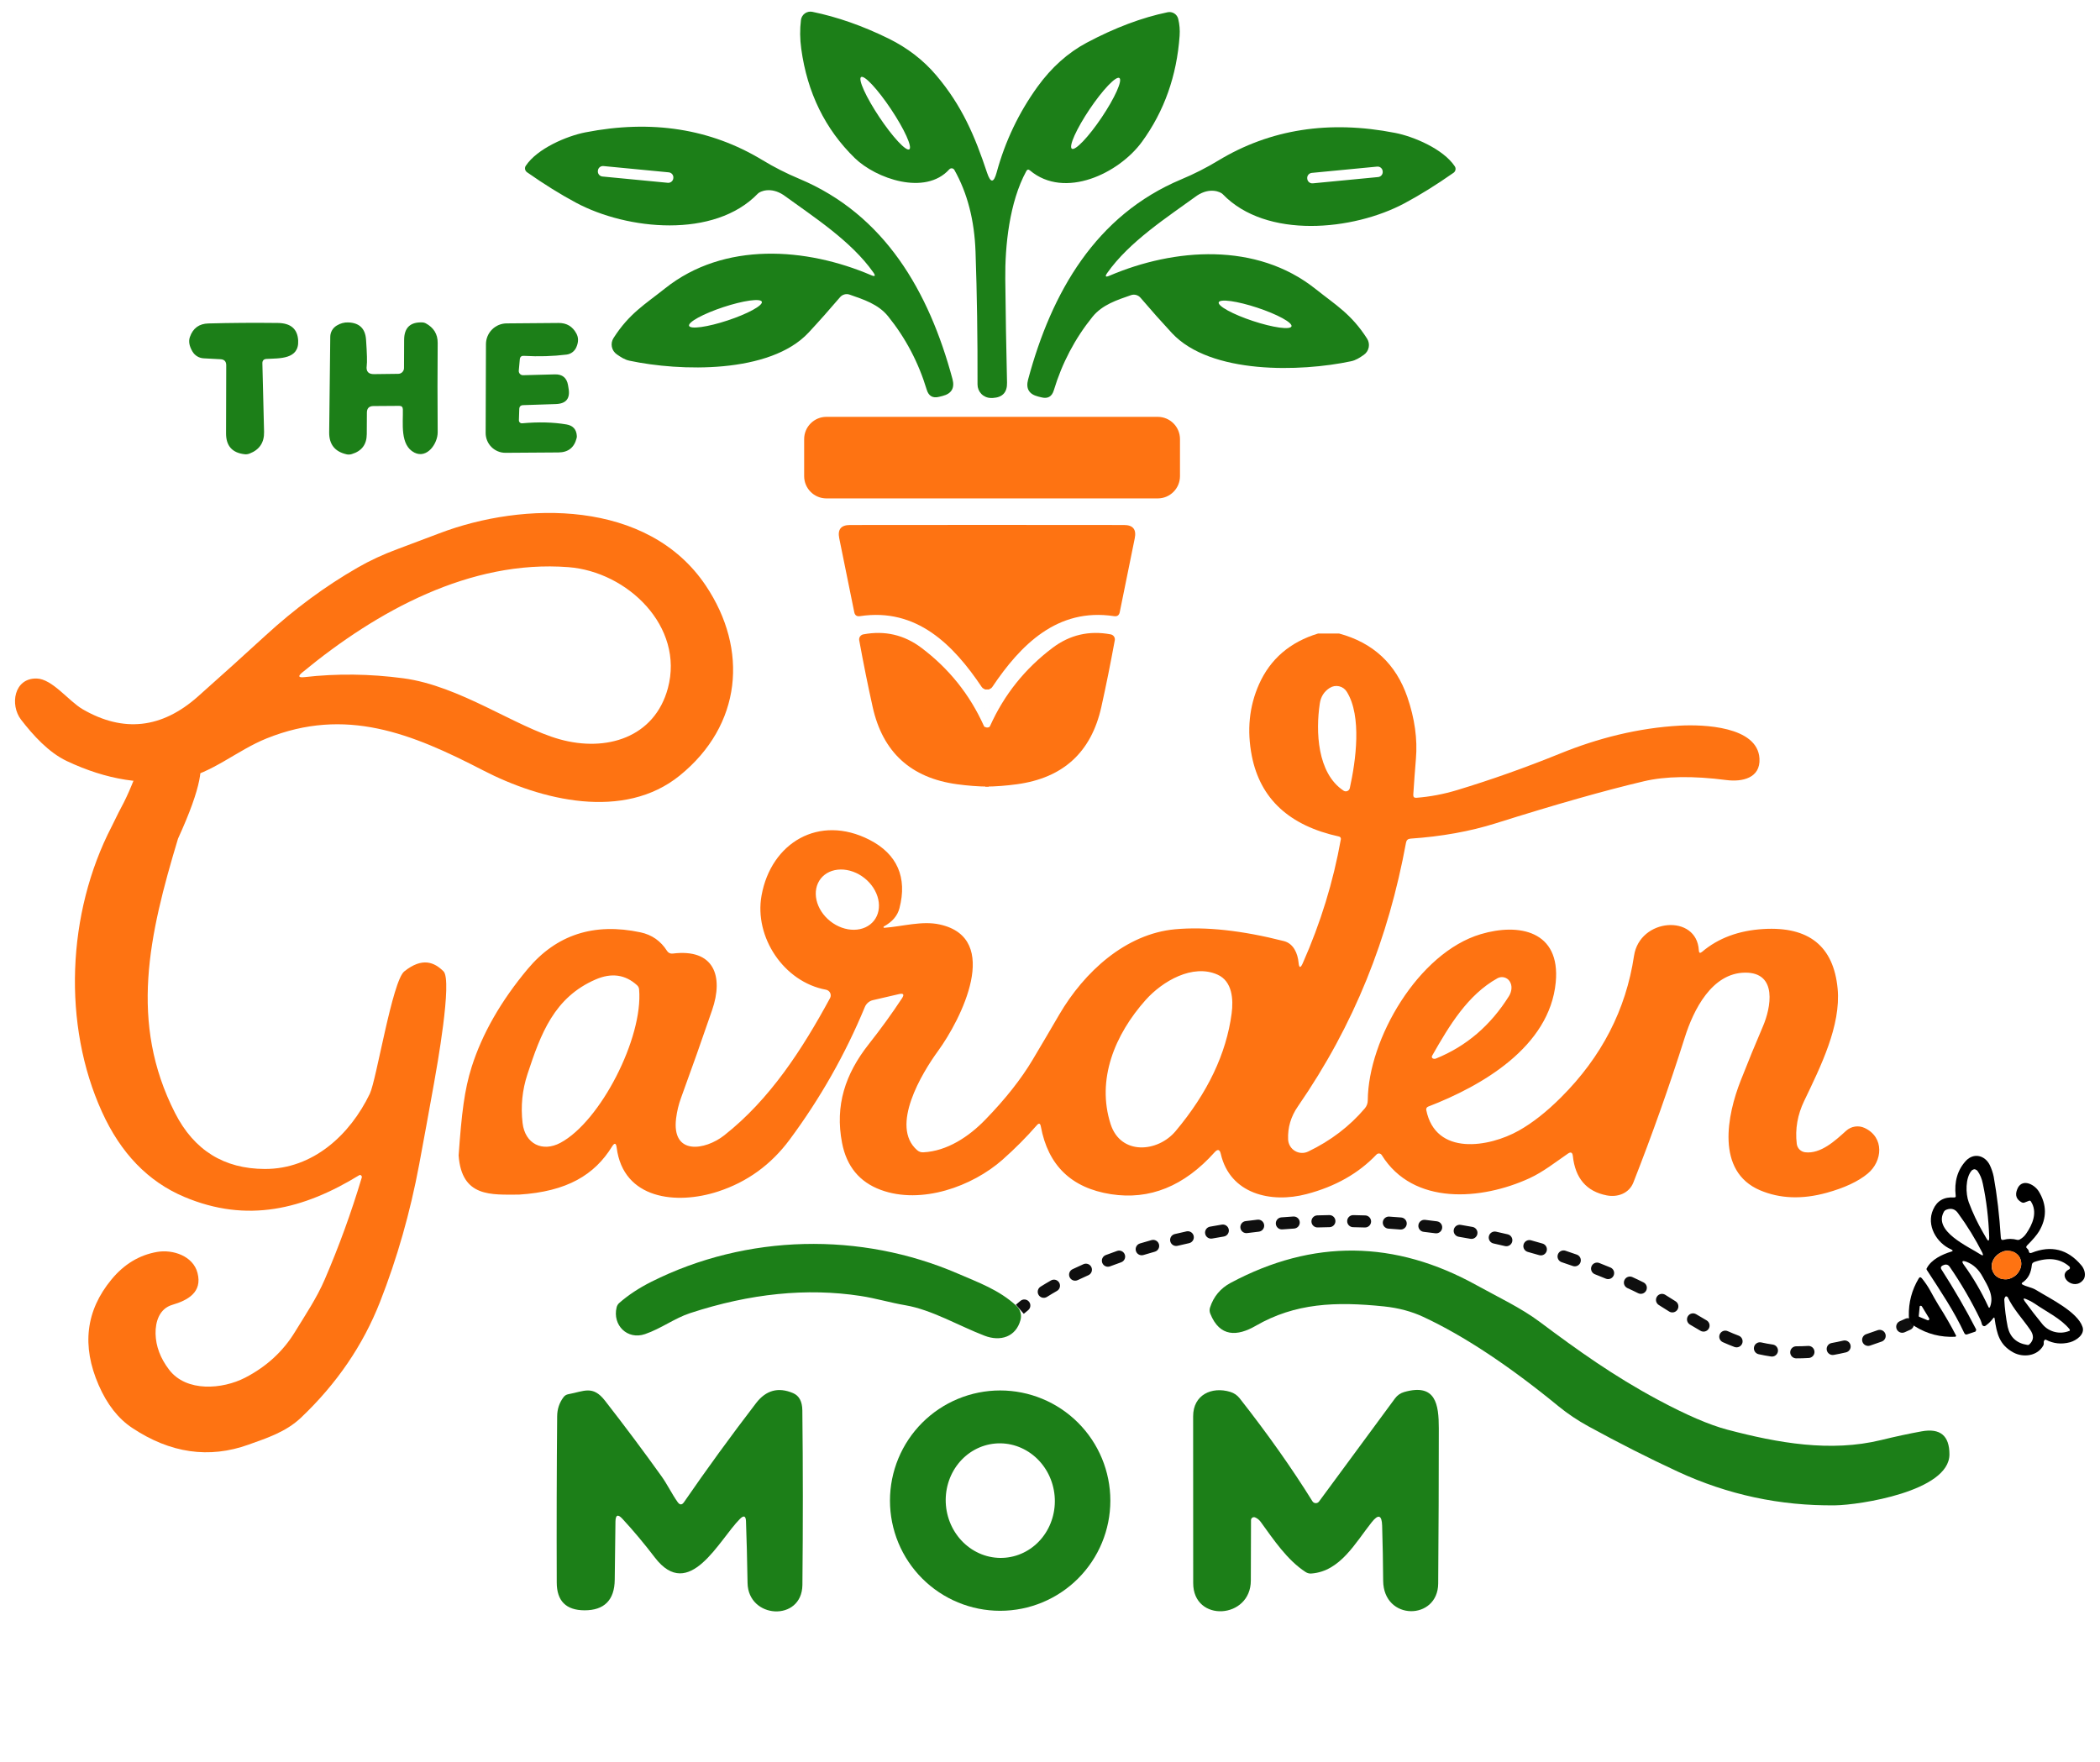 <svg width="348" height="292" viewBox="0 0 348 292" fill="none" xmlns="http://www.w3.org/2000/svg">
<path d="M170.07 28.37C167.27 33.5 166.53 40.74 166.59 46.25C166.65 52.137 166.747 57.86 166.88 63.42C166.92 65.02 166.14 65.867 164.54 65.96C164.413 65.967 164.29 65.967 164.17 65.96C163.587 65.947 163.033 65.706 162.625 65.289C162.218 64.873 161.99 64.313 161.99 63.73C162.01 55.99 161.9 48.66 161.66 41.74C161.48 36.513 160.31 31.987 158.15 28.16C158.109 28.088 158.052 28.027 157.983 27.982C157.914 27.936 157.835 27.908 157.753 27.899C157.671 27.891 157.588 27.902 157.511 27.931C157.434 27.961 157.365 28.009 157.31 28.07C153.31 32.5 145.13 29.59 141.65 26.2C136.737 21.407 133.78 15.373 132.78 8.1C132.553 6.46 132.537 4.863 132.73 3.31C132.757 3.094 132.829 2.885 132.941 2.698C133.052 2.51 133.202 2.348 133.379 2.221C133.557 2.094 133.759 2.006 133.972 1.961C134.186 1.916 134.406 1.915 134.62 1.96C138.753 2.807 142.963 4.283 147.25 6.39C150.383 7.937 153.01 9.96 155.13 12.46C159.43 17.53 161.56 22.58 163.57 28.63C164.15 30.37 164.68 30.353 165.16 28.58C166.567 23.42 168.82 18.69 171.92 14.39C174.24 11.183 176.96 8.747 180.08 7.08C184.76 4.593 189.23 2.91 193.49 2.03C193.87 1.949 194.267 2.02 194.596 2.227C194.925 2.434 195.159 2.762 195.25 3.14C195.47 4.047 195.547 4.977 195.48 5.93C195.007 12.577 192.93 18.43 189.25 23.49C185.44 28.73 176.44 33.09 170.68 28.25C170.427 28.037 170.223 28.077 170.07 28.37ZM150.685 24.75C150.813 24.665 150.836 24.425 150.753 24.046C150.671 23.666 150.484 23.153 150.203 22.537C149.923 21.92 149.554 21.212 149.118 20.453C148.682 19.693 148.188 18.898 147.663 18.111C147.139 17.324 146.594 16.562 146.06 15.868C145.527 15.174 145.015 14.561 144.553 14.065C144.092 13.569 143.691 13.2 143.372 12.977C143.053 12.755 142.823 12.685 142.695 12.77C142.567 12.855 142.544 13.095 142.627 13.474C142.709 13.854 142.896 14.367 143.177 14.983C143.457 15.6 143.826 16.308 144.262 17.067C144.698 17.827 145.192 18.623 145.717 19.409C146.241 20.196 146.786 20.958 147.319 21.652C147.853 22.346 148.365 22.959 148.827 23.455C149.288 23.951 149.689 24.32 150.008 24.543C150.327 24.765 150.557 24.835 150.685 24.75ZM177.622 24.65C177.754 24.738 177.987 24.675 178.306 24.462C178.626 24.25 179.027 23.892 179.486 23.411C179.945 22.929 180.453 22.333 180.981 21.656C181.509 20.979 182.047 20.234 182.564 19.465C183.081 18.695 183.567 17.916 183.995 17.171C184.422 16.426 184.782 15.73 185.055 15.124C185.327 14.517 185.506 14.011 185.582 13.634C185.658 13.258 185.63 13.019 185.498 12.93C185.366 12.841 185.133 12.905 184.814 13.118C184.494 13.331 184.093 13.688 183.634 14.169C183.175 14.651 182.667 15.247 182.139 15.924C181.611 16.601 181.073 17.346 180.556 18.115C180.039 18.885 179.553 19.664 179.125 20.409C178.698 21.154 178.338 21.849 178.065 22.456C177.793 23.063 177.614 23.569 177.538 23.946C177.462 24.322 177.49 24.561 177.622 24.65Z" fill="#1C7F18"/>
<path d="M183.48 45.25C183.073 45.83 183.197 45.98 183.85 45.7C194.61 41.1 208.21 40.09 218 47.89C221.35 50.56 223.93 52.04 226.54 56.12C226.816 56.55 226.915 57.07 226.816 57.572C226.717 58.073 226.428 58.517 226.01 58.81C225.33 59.28 224.7 59.71 223.87 59.88C215.58 61.64 200.62 62.1 194.2 55.2C192.48 53.347 190.747 51.397 189 49.35C188.808 49.127 188.555 48.967 188.273 48.89C187.991 48.813 187.694 48.824 187.42 48.92C185.1 49.73 182.67 50.5 181.05 52.5C178.137 56.107 175.997 60.173 174.63 64.7C174.31 65.74 173.627 66.127 172.58 65.86L172.02 65.72C170.52 65.34 169.97 64.403 170.37 62.91C174.27 48.4 181.6 35.66 195.77 29.72C197.903 28.827 199.937 27.793 201.87 26.62C210.47 21.413 220.25 19.883 231.21 22.03C234.27 22.63 239.18 24.7 241.08 27.57C241.192 27.737 241.233 27.942 241.194 28.142C241.155 28.342 241.039 28.521 240.87 28.64C238.017 30.64 235.31 32.323 232.75 33.69C224.29 38.22 209.84 39.69 202.61 32.17C202.255 31.806 200.5 31 198.36 32.42C193.43 36.01 187.15 40.03 183.48 45.25ZM229.128 28.368C229.107 28.146 228.998 27.942 228.826 27.801C228.654 27.659 228.433 27.591 228.212 27.613L217.382 28.655C217.272 28.666 217.165 28.698 217.068 28.75C216.97 28.802 216.884 28.872 216.814 28.957C216.744 29.042 216.691 29.14 216.659 29.246C216.627 29.351 216.615 29.462 216.626 29.572L216.632 29.632C216.653 29.854 216.762 30.058 216.934 30.199C217.106 30.341 217.327 30.409 217.548 30.387L228.378 29.345C228.488 29.334 228.595 29.302 228.692 29.25C228.79 29.198 228.876 29.128 228.946 29.043C229.016 28.958 229.069 28.86 229.101 28.754C229.133 28.649 229.145 28.538 229.134 28.428L229.128 28.368ZM214.019 54.094C214.067 53.949 213.958 53.755 213.699 53.521C213.441 53.287 213.037 53.019 212.511 52.731C211.985 52.444 211.347 52.143 210.634 51.846C209.92 51.548 209.146 51.261 208.354 50.999C206.755 50.47 205.184 50.079 203.985 49.911C202.786 49.744 202.058 49.814 201.961 50.106C201.913 50.251 202.022 50.446 202.281 50.679C202.539 50.913 202.943 51.181 203.469 51.469C203.995 51.756 204.633 52.057 205.346 52.355C206.06 52.652 206.834 52.94 207.626 53.201C209.225 53.73 210.796 54.121 211.995 54.289C213.194 54.456 213.922 54.386 214.019 54.094Z" fill="#1C7F18"/>
<path d="M144.729 45.16C145.135 45.74 145.012 45.89 144.359 45.61C133.599 41.01 119.999 40 110.209 47.8C106.859 50.47 104.279 51.95 101.669 56.03C101.393 56.46 101.294 56.98 101.393 57.482C101.492 57.983 101.78 58.427 102.199 58.72C102.879 59.19 103.509 59.62 104.339 59.79C112.629 61.55 127.589 62.01 134.009 55.11C135.729 53.257 137.462 51.307 139.209 49.26C139.4 49.037 139.654 48.877 139.936 48.8C140.217 48.723 140.515 48.734 140.789 48.83C143.109 49.64 145.539 50.41 147.159 52.41C150.072 56.017 152.212 60.083 153.579 64.61C153.899 65.65 154.582 66.037 155.629 65.77L156.189 65.63C157.689 65.25 158.239 64.313 157.839 62.82C153.939 48.31 146.609 35.57 132.439 29.63C130.305 28.737 128.272 27.703 126.339 26.53C117.739 21.323 107.959 19.793 96.999 21.94C93.939 22.54 89.029 24.61 87.129 27.48C87.016 27.647 86.975 27.852 87.014 28.052C87.054 28.252 87.17 28.431 87.339 28.55C90.192 30.55 92.899 32.233 95.459 33.6C103.919 38.13 118.369 39.6 125.599 32.08C125.954 31.716 127.709 30.91 129.849 32.33C134.779 35.92 141.059 39.94 144.729 45.16ZM99.081 28.278C99.102 28.056 99.21 27.852 99.382 27.711C99.554 27.569 99.775 27.501 99.997 27.523L110.827 28.565C110.937 28.576 111.043 28.608 111.141 28.66C111.238 28.712 111.324 28.782 111.395 28.867C111.465 28.952 111.518 29.05 111.55 29.156C111.582 29.261 111.593 29.372 111.583 29.482L111.577 29.542C111.556 29.764 111.447 29.968 111.275 30.109C111.103 30.251 110.882 30.319 110.66 30.297L99.83 29.255C99.721 29.244 99.614 29.212 99.516 29.16C99.419 29.108 99.333 29.038 99.263 28.953C99.192 28.868 99.14 28.77 99.108 28.664C99.075 28.559 99.064 28.448 99.075 28.338L99.081 28.278ZM114.19 54.004C114.142 53.859 114.251 53.664 114.509 53.431C114.768 53.197 115.172 52.929 115.698 52.641C116.224 52.354 116.862 52.053 117.575 51.756C118.288 51.458 119.063 51.171 119.854 50.909C121.453 50.38 123.025 49.989 124.224 49.821C125.423 49.654 126.151 49.724 126.248 50.016C126.295 50.161 126.187 50.355 125.928 50.589C125.669 50.823 125.265 51.092 124.739 51.379C124.213 51.666 123.575 51.967 122.862 52.264C122.149 52.562 121.375 52.849 120.583 53.111C118.984 53.64 117.412 54.031 116.213 54.199C115.014 54.366 114.286 54.296 114.19 54.004Z" fill="#1C7F18"/>
<path d="M36.54 59.54L33.75 59.39C33.377 59.371 33.015 59.261 32.694 59.07C32.373 58.878 32.104 58.61 31.91 58.29C31.363 57.383 31.217 56.57 31.47 55.85C31.977 54.397 32.997 53.65 34.53 53.61C38.283 53.51 42.123 53.483 46.05 53.53C48.183 53.557 49.303 54.523 49.41 56.43C49.59 59.6 46.3 59.37 44.16 59.49C43.7 59.517 43.473 59.76 43.48 60.22L43.76 71.58C43.8 73.347 42.997 74.547 41.35 75.18C41.083 75.28 40.82 75.317 40.56 75.29C38.487 75.063 37.453 73.907 37.46 71.82L37.49 60.54C37.49 59.907 37.173 59.573 36.54 59.54Z" fill="#1C7F18"/>
<path d="M60.8 68.38L60.78 71.95C60.773 73.663 59.947 74.767 58.3 75.26C58.007 75.353 57.717 75.367 57.43 75.3C55.49 74.86 54.53 73.647 54.55 71.66L54.73 55.82C54.733 55.445 54.833 55.077 55.02 54.751C55.208 54.425 55.476 54.153 55.8 53.96C56.413 53.587 57.047 53.413 57.7 53.44C59.553 53.5 60.54 54.457 60.66 56.31C60.82 58.61 60.857 60.053 60.77 60.64C60.643 61.567 61.05 62.023 61.99 62.01L66 61.96C66.253 61.957 66.495 61.855 66.672 61.675C66.85 61.496 66.95 61.253 66.95 61L66.97 56.34C66.977 54.313 67.993 53.347 70.02 53.44C70.2 53.447 70.373 53.493 70.54 53.58C71.88 54.3 72.543 55.387 72.53 56.84C72.49 61.5 72.49 66.433 72.53 71.64C72.54 73.53 70.77 76.07 68.68 75.02C66.24 73.79 66.82 70.12 66.76 67.84C66.747 67.453 66.547 67.263 66.16 67.27L61.88 67.3C61.167 67.307 60.807 67.667 60.8 68.38Z" fill="#1C7F18"/>
<path d="M86.81 58.98C86.403 58.953 86.18 59.147 86.14 59.56L85.97 61.43C85.962 61.528 85.974 61.626 86.006 61.719C86.038 61.811 86.089 61.896 86.156 61.968C86.223 62.04 86.304 62.096 86.394 62.135C86.485 62.173 86.582 62.192 86.68 62.19L91.95 62.05C93.19 62.017 93.917 62.61 94.13 63.83L94.22 64.38C94.513 66.047 93.813 66.91 92.12 66.97L86.7 67.15C86.28 67.163 86.063 67.38 86.05 67.8L85.99 69.65C85.987 69.719 85.999 69.789 86.025 69.853C86.051 69.918 86.091 69.976 86.142 70.025C86.193 70.073 86.254 70.11 86.321 70.133C86.388 70.157 86.459 70.166 86.53 70.16C89.243 69.913 91.693 69.977 93.88 70.35C94.96 70.537 95.53 71.177 95.59 72.27C95.597 72.39 95.583 72.51 95.55 72.63C95.157 74.19 94.153 74.977 92.54 74.99L83.77 75.05C83.339 75.053 82.912 74.97 82.513 74.806C82.114 74.642 81.751 74.401 81.445 74.096C81.139 73.792 80.896 73.429 80.731 73.03C80.565 72.631 80.48 72.202 80.48 71.77L80.53 57.04C80.533 56.13 80.894 55.258 81.537 54.614C82.179 53.97 83.05 53.605 83.96 53.6L92.58 53.53C93.9 53.523 94.877 54.103 95.51 55.27C95.883 55.95 95.88 56.717 95.5 57.57C95.356 57.894 95.132 58.174 94.85 58.385C94.568 58.595 94.237 58.728 93.89 58.77C91.643 59.05 89.283 59.12 86.81 58.98Z" fill="#1C7F18"/>
<path d="M191.85 69.09H136.95C134.912 69.09 133.26 70.742 133.26 72.78V78.92C133.26 80.958 134.912 82.61 136.95 82.61H191.85C193.888 82.61 195.54 80.958 195.54 78.92V72.78C195.54 70.742 193.888 69.09 191.85 69.09Z" fill="#FE7312"/>
<path d="M80.03 127.67C68.22 121.56 57.28 117.11 44.18 122.39C39.3 124.35 35.13 128.17 30.03 129.13C24.01 130.263 17.69 129.267 11.07 126.14C8.08 124.73 5.49 121.88 3.48 119.27C1.62 116.83 2.31 112.38 6.07 112.46C8.66 112.51 11.39 116.22 13.71 117.56C20.45 121.46 26.81 120.757 32.79 115.45C36.67 112.003 40.39 108.647 43.95 105.38C48.797 100.927 53.9 97.16 59.26 94.08C61.28 92.913 63.5 91.883 65.92 90.99C68.207 90.143 70.49 89.283 72.77 88.41C86.75 83.06 107.37 82.75 116.96 97.06C124.08 107.68 122.91 120.2 112.67 128.52C103.38 136.07 89.65 132.65 80.03 127.67ZM66.83 112.42C76.24 113.68 85.39 120.47 92.74 122.53C100.46 124.69 108.47 122.26 110.68 114.06C113.42 103.85 104 94.75 94.17 94C77.96 92.76 62.52 101.2 50.11 111.44C49.33 112.08 49.443 112.343 50.45 112.23C55.803 111.617 61.263 111.68 66.83 112.42Z" fill="#FE7312"/>
<path d="M59.84 194.82C59.798 194.78 59.743 194.755 59.685 194.75C59.627 194.744 59.569 194.758 59.52 194.79C50.28 200.45 40.95 202.78 30.52 198.37C24.547 195.843 20.003 191.143 16.89 184.27C10.35 169.88 11.058 151.38 18.5 137C18.893 136.24 19.568 134.791 20 134C23 128.5 23.23 124.223 25.78 125C26.561 125.238 27.19 125.147 28.03 125C30.63 124.56 37.5 121.5 29.5 139C24.67 155.02 21.37 169.49 29.01 184.48C32.15 190.64 37.107 193.73 43.88 193.75C51.87 193.78 58.01 188.08 61.28 181.29C62.39 178.99 65 162.6 67 161C70 158.6 72 159.5 73.5 161C75 162.5 72.35 177.13 71.93 179.5C71.083 184.233 70.263 188.723 69.47 192.97C67.977 200.957 65.81 208.567 62.97 215.8C60.15 222.98 55.783 229.373 49.87 234.98C47.37 237.34 44.31 238.32 41.19 239.44C34.65 241.793 28.223 240.87 21.91 236.67C19.59 235.13 17.737 232.763 16.35 229.57C13.51 223.057 14.217 217.223 18.47 212.07C20.557 209.537 23.077 208.013 26.03 207.5C28.66 207.05 32 208.17 32.73 210.98C33.57 214.2 31.1 215.52 28.55 216.27C26.42 216.9 25.74 219.05 25.78 221.06C25.827 223.14 26.577 225.13 28.03 227.03C30.9 230.78 36.88 230.27 40.61 228.35C44.17 226.51 46.937 223.963 48.91 220.71C50.64 217.88 52.49 215.14 53.81 212.07C56.177 206.577 58.223 200.943 59.95 195.17C59.99 195.05 59.953 194.933 59.84 194.82Z" fill="#FE7312"/>
<path d="M107.93 212.45C123.77 204.5 142.65 204.16 158.68 211.07C162.17 212.58 165.56 213.78 168.44 216.44C168.751 216.727 168.979 217.093 169.099 217.5C169.218 217.906 169.226 218.339 169.12 218.75C168.36 221.62 165.75 222.39 163.16 221.39C158.97 219.79 154.41 217.08 150.04 216.34C147.55 215.92 145.16 215.19 142.63 214.8C133.73 213.433 124.31 214.38 114.37 217.64C111.8 218.48 109.57 220.2 106.89 221.12C103.95 222.13 101.47 219.62 102.18 216.7C102.245 216.408 102.403 216.145 102.63 215.95C104.123 214.643 105.89 213.477 107.93 212.45Z" fill="#1C7F18"/>
<path d="M274.72 231.99C279.44 234.523 283.283 236.18 286.25 236.96C294.65 239.18 303.35 240.72 311.73 238.68C314.07 238.107 316.303 237.627 318.43 237.24C321.517 236.673 323.057 237.95 323.05 241.07C323.02 247.19 308.11 249.45 304.12 249.5C294.993 249.607 286.297 247.743 278.03 243.91C273.263 241.703 268.323 239.2 263.21 236.4C261.423 235.42 259.783 234.32 258.29 233.1C250.043 226.34 242.57 221.397 235.87 218.27C233.93 217.363 231.757 216.783 229.35 216.53C221.31 215.7 214.64 215.97 208.1 219.74C205.06 221.5 202.13 221.67 200.56 217.73C200.427 217.397 200.413 217.06 200.52 216.72C201.107 214.893 202.25 213.527 203.95 212.62C217.55 205.353 231.15 205.497 244.75 213.05C248.29 215.01 252.04 216.76 255.18 219.11C261.43 223.79 267.41 228.07 274.72 231.99Z" fill="#1C7F18"/>
<path d="M113.36 248.96C117.073 243.56 121.05 238.093 125.29 232.56C126.937 230.413 128.98 229.86 131.42 230.9C132.427 231.327 132.94 232.277 132.96 233.75C133.067 243.11 133.07 252.757 132.97 262.69C132.9 268.84 123.97 268.35 123.88 262.35C123.813 258.397 123.727 254.99 123.62 252.13C123.587 251.25 123.257 251.12 122.63 251.74C119.17 255.18 114.23 265.61 108.51 258.14C106.77 255.86 104.987 253.73 103.16 251.75C102.4 250.917 102.01 251.063 101.99 252.19C101.937 255.623 101.897 258.837 101.87 261.83C101.84 265.23 100.1 266.91 96.86 266.9C93.8 266.887 92.267 265.35 92.26 262.29C92.227 252.77 92.25 243.59 92.33 234.75C92.337 233.557 92.687 232.5 93.38 231.58C93.58 231.307 93.85 231.14 94.19 231.08C96.8 230.6 98.23 229.55 100.26 232.16C103.527 236.353 106.637 240.513 109.59 244.64C110.6 246.04 111.31 247.58 112.3 248.97C112.66 249.47 113.013 249.467 113.36 248.96Z" fill="#1C7F18"/>
<path d="M184 248.72C184 253.563 182.076 258.207 178.652 261.632C175.227 265.056 170.583 266.98 165.74 266.98C163.342 266.98 160.968 266.508 158.752 265.59C156.537 264.672 154.524 263.327 152.828 261.632C151.133 259.936 149.788 257.923 148.87 255.708C147.952 253.492 147.48 251.118 147.48 248.72C147.48 246.322 147.952 243.948 148.87 241.732C149.788 239.517 151.133 237.504 152.828 235.808C154.524 234.113 156.537 232.768 158.752 231.85C160.968 230.932 163.342 230.46 165.74 230.46C170.583 230.46 175.227 232.384 178.652 235.808C182.076 239.233 184 243.877 184 248.72ZM166.604 258.182C168.993 257.969 171.194 256.768 172.724 254.843C174.254 252.917 174.988 250.426 174.764 247.916C174.653 246.674 174.311 245.464 173.756 244.356C173.201 243.249 172.444 242.265 171.53 241.461C170.615 240.657 169.56 240.048 168.426 239.67C167.291 239.292 166.098 239.152 164.915 239.258C162.527 239.471 160.326 240.672 158.796 242.597C157.266 244.523 156.532 247.014 156.756 249.524C156.867 250.766 157.209 251.976 157.764 253.084C158.319 254.191 159.076 255.175 159.99 255.979C160.905 256.783 161.96 257.392 163.094 257.77C164.229 258.148 165.422 258.288 166.604 258.182Z" fill="#1C7F18"/>
<path d="M207.99 251.5C207.916 251.469 207.836 251.456 207.757 251.464C207.677 251.471 207.601 251.497 207.534 251.54C207.467 251.584 207.411 251.643 207.372 251.712C207.333 251.782 207.312 251.86 207.31 251.94C207.29 255.333 207.28 258.67 207.28 261.95C207.29 268.38 197.72 268.98 197.73 262.38C197.737 253.1 197.733 243.89 197.72 234.75C197.71 231.18 200.81 229.76 203.88 230.7C204.507 230.893 205.023 231.247 205.43 231.76C210.07 237.667 214.09 243.357 217.49 248.83C217.547 248.921 217.626 248.997 217.719 249.05C217.812 249.104 217.917 249.134 218.024 249.138C218.132 249.142 218.239 249.12 218.335 249.073C218.432 249.026 218.516 248.957 218.58 248.87L231.17 231.78C231.546 231.268 232.08 230.895 232.69 230.72C237.95 229.22 238.43 232.78 238.43 236.75C238.43 245.197 238.397 253.767 238.33 262.46C238.28 268.61 229.26 268.69 229.21 261.99C229.19 259.01 229.133 255.97 229.04 252.87C228.987 251.11 228.413 250.917 227.32 252.29C224.6 255.71 222.11 260.43 217.34 260.8C216.987 260.833 216.657 260.75 216.35 260.55C213.31 258.58 211.06 255.2 208.92 252.25C208.673 251.91 208.363 251.66 207.99 251.5Z" fill="#1C7F18"/>
<path d="M218.43 105H221.9C227.553 106.527 231.327 110.04 233.22 115.54C234.44 119.093 234.913 122.497 234.64 125.75C234.473 127.757 234.327 129.747 234.2 131.72C234.18 132.087 234.35 132.257 234.71 132.23C236.97 132.057 239.213 131.633 241.44 130.96C247.08 129.253 252.767 127.237 258.5 124.91C264.81 122.34 271.49 120.65 278.36 120.27C282.25 120.05 291.25 120.38 291.57 125.71C291.76 129 288.67 129.62 286.09 129.29C280.557 128.577 276 128.643 272.42 129.49C266.033 130.99 257.847 133.313 247.86 136.46C243.6 137.8 238.89 138.647 233.73 139C233.317 139.033 233.073 139.25 233 139.65C230.08 155.49 224.48 169.76 215.08 183.38C213.913 185.067 213.373 186.893 213.46 188.86C213.477 189.246 213.589 189.621 213.786 189.953C213.984 190.284 214.26 190.562 214.59 190.76C214.92 190.958 215.294 191.071 215.678 191.089C216.062 191.106 216.444 191.028 216.79 190.86C220.51 189.073 223.633 186.693 226.16 183.72C226.493 183.327 226.66 182.873 226.66 182.36C226.73 172.25 235.02 157.91 245.39 154.83C251.72 152.95 258.61 154.27 257.81 162.8C256.8 173.54 245.51 180.01 236.65 183.42C236.544 183.462 236.455 183.54 236.401 183.641C236.346 183.741 236.328 183.858 236.35 183.97C237.89 191.66 246.78 190.16 251.69 187.39C253.957 186.117 256.29 184.28 258.69 181.88C265.41 175.173 269.44 167.357 270.78 158.43C271.72 152.14 281.19 151.45 281.52 157.51C281.54 157.963 281.723 158.043 282.07 157.75C284.743 155.483 288.127 154.227 292.22 153.98C299.747 153.533 303.847 156.823 304.52 163.85C305.1 169.98 301.7 176.79 298.96 182.51C297.89 184.74 297.45 187.13 297.75 189.59C297.794 189.942 297.953 190.269 298.202 190.521C298.452 190.772 298.778 190.934 299.13 190.98C301.72 191.3 304.14 189.04 305.93 187.42C306.339 187.049 306.848 186.807 307.392 186.723C307.937 186.64 308.492 186.718 308.99 186.95C312.31 188.5 311.98 192.47 309.5 194.52C307.933 195.82 305.667 196.88 302.7 197.7C298.64 198.82 294.96 198.68 291.66 197.28C284.27 194.13 286.24 184.74 288.45 179.12C289.697 175.94 290.927 172.94 292.14 170.12C293.45 167.08 294.64 161.16 289.18 161.21C283.67 161.27 280.64 167.38 279.2 171.93C276.633 180.043 273.79 188.067 270.67 196C269.96 197.8 268.05 198.48 266.26 198.13C262.907 197.477 261.033 195.293 260.64 191.58C260.573 191 260.3 190.877 259.82 191.21C257.74 192.64 255.71 194.25 253.45 195.29C245.52 198.93 234.19 199.86 228.97 191.44C228.926 191.37 228.866 191.31 228.795 191.266C228.724 191.222 228.645 191.195 228.562 191.186C228.479 191.177 228.395 191.188 228.317 191.216C228.239 191.244 228.168 191.29 228.11 191.35C225.143 194.477 221.283 196.663 216.53 197.91C210.59 199.48 203.82 197.88 202.3 191.24C202.127 190.5 201.787 190.413 201.28 190.98C196.233 196.613 190.503 198.93 184.09 197.93C177.543 196.903 173.673 193.16 172.48 186.7C172.38 186.167 172.157 186.103 171.81 186.51C170.077 188.497 168.19 190.393 166.15 192.2C161.13 196.65 152.68 199.7 145.96 197.22C142.433 195.92 140.293 193.323 139.54 189.43C138.34 183.22 140.08 178 143.94 173.1C145.96 170.54 147.8 168 149.46 165.48C149.893 164.827 149.727 164.59 148.96 164.77L144.65 165.77C144.356 165.838 144.083 165.976 143.851 166.173C143.62 166.369 143.438 166.618 143.32 166.9C140.087 174.713 135.937 182.037 130.87 188.87C127.79 193.03 123.837 195.9 119.01 197.48C112.11 199.74 103.28 198.79 102.19 190.21C102.09 189.43 101.833 189.373 101.42 190.04C98.54 194.7 94 197.5 86 198C81.434 198 76.5 198.5 76 191.5C76.5 184.5 76.96 180.633 78.16 176.84C79.913 171.327 83.007 165.917 87.44 160.61C92.2 154.917 98.433 152.89 106.14 154.53C108.027 154.93 109.493 155.957 110.54 157.61C110.635 157.765 110.773 157.889 110.938 157.967C111.103 158.045 111.288 158.074 111.47 158.05C118.37 157.18 119.93 161.82 118.01 167.41C116.323 172.33 114.603 177.19 112.85 181.99C112.457 183.063 112.187 184.187 112.04 185.36C111.27 191.58 116.88 190.65 120.01 188.18C127.59 182.22 132.93 173.95 137.55 165.43C137.622 165.299 137.661 165.152 137.664 165.002C137.668 164.853 137.635 164.704 137.57 164.568C137.505 164.433 137.408 164.314 137.288 164.223C137.168 164.131 137.028 164.068 136.88 164.04C129.89 162.76 124.95 155.31 126.2 148.42C127.78 139.67 135.73 134.91 144.1 139.2C148.69 141.56 150.38 145.45 149.05 150.54C148.723 151.793 147.86 152.8 146.46 153.56C146.438 153.574 146.422 153.596 146.413 153.62C146.404 153.645 146.404 153.672 146.412 153.696C146.42 153.721 146.436 153.743 146.457 153.758C146.478 153.773 146.504 153.781 146.53 153.78C149.51 153.57 152.79 152.57 155.74 153.23C166.1 155.51 159.23 169 155.45 174.19C152.79 177.83 147.43 186.69 151.99 190.64C152.283 190.893 152.623 191.01 153.01 190.99C156.95 190.79 160.55 188.4 163.27 185.59C166.603 182.163 169.227 178.84 171.14 175.62C172.593 173.18 174.06 170.69 175.54 168.15C179.67 161.08 186.55 154.77 194.74 154.02C199.807 153.56 205.813 154.213 212.76 155.98C214.37 156.39 215.05 158.04 215.19 159.54C215.277 160.46 215.507 160.5 215.88 159.66C218.84 152.993 220.947 146.137 222.2 139.09C222.215 138.992 222.192 138.893 222.137 138.811C222.081 138.729 221.996 138.672 221.9 138.65C213.673 136.857 208.857 132.413 207.45 125.32C206.61 121.053 207.007 117.083 208.64 113.41C210.507 109.223 213.77 106.42 218.43 105ZM223.68 130.63C224.68 126.13 225.71 118.69 223.18 114.65C223.038 114.421 222.851 114.224 222.632 114.068C222.412 113.912 222.163 113.802 221.9 113.743C221.636 113.685 221.364 113.679 221.098 113.726C220.832 113.774 220.577 113.874 220.35 114.02C219.423 114.613 218.877 115.473 218.71 116.6C218.02 121.19 218.26 128.15 222.65 131.05C222.74 131.111 222.844 131.148 222.952 131.159C223.061 131.17 223.17 131.154 223.271 131.113C223.373 131.071 223.463 131.006 223.534 130.922C223.605 130.838 223.655 130.737 223.68 130.63ZM144.824 152.601C145.196 152.132 145.451 151.577 145.573 150.968C145.695 150.359 145.683 149.707 145.537 149.051C145.391 148.395 145.114 147.747 144.722 147.144C144.33 146.541 143.831 145.995 143.252 145.536C142.084 144.611 140.666 144.099 139.308 144.115C137.951 144.13 136.767 144.671 136.016 145.619C135.644 146.088 135.389 146.643 135.267 147.252C135.145 147.861 135.157 148.513 135.303 149.169C135.449 149.825 135.726 150.473 136.118 151.076C136.51 151.679 137.009 152.225 137.588 152.684C138.756 153.609 140.174 154.121 141.532 154.105C142.889 154.09 144.073 153.549 144.824 152.601ZM204.1 167.98C204.41 165.65 204.22 162.65 201.78 161.55C197.67 159.69 192.65 162.61 189.86 165.73C184.73 171.48 181.67 178.94 184.05 186.33C185.73 191.52 191.86 191.01 194.82 187.47C200.12 181.15 203.213 174.653 204.1 167.98ZM86.6 186.14C87.01 189.61 89.9 191 92.86 189.42C99.49 185.89 106.6 172.01 105.91 164C105.89 163.72 105.777 163.487 105.57 163.3C103.63 161.527 101.35 161.203 98.73 162.33C91.82 165.31 89.61 171.35 87.41 178.03C86.543 180.663 86.273 183.367 86.6 186.14ZM237.95 175.45C242.977 173.423 247.017 169.967 250.07 165.08C250.297 164.707 250.43 164.303 250.47 163.87C250.51 163.41 250.403 162.99 250.15 162.61C249.934 162.297 249.61 162.076 249.241 161.989C248.871 161.903 248.482 161.956 248.15 162.14C243.22 164.89 240.18 169.96 237.32 174.99C237.295 175.031 237.279 175.077 237.275 175.125C237.27 175.172 237.276 175.221 237.292 175.266C237.308 175.311 237.335 175.352 237.369 175.385C237.403 175.419 237.445 175.445 237.49 175.46C237.65 175.513 237.803 175.51 237.95 175.45Z" fill="#FE7312"/>
<path d="M163.94 114.238C163.818 114.316 163.57 114.231 163.425 114.238C163.28 114.245 163.136 114.215 163.006 114.149C162.876 114.084 162.766 113.986 162.685 113.865C158.005 106.895 151.915 100.695 142.505 102.125C141.985 102.205 141.672 101.988 141.565 101.475L139.075 89.215C138.775 87.748 139.372 87.015 140.865 87.015L164.12 87C164.031 100.485 163.986 107.375 163.834 130.375C162.086 130.364 160.328 130.22 158.605 129.985C150.945 128.945 146.282 124.678 144.615 117.185C143.835 113.685 143.092 109.998 142.385 106.125C142.345 105.908 142.392 105.683 142.518 105.5C142.643 105.316 142.836 105.189 143.055 105.145C146.615 104.472 149.829 105.215 152.695 107.375C157.262 110.815 160.712 115.128 163.045 120.315C163.089 120.408 163.159 120.486 163.246 120.54C163.332 120.595 163.433 120.623 163.534 120.622C163.636 120.621 163.815 120.597 163.899 120.54C163.899 118.491 163.925 115.614 163.94 114.238Z" fill="#FE7312"/>
<path d="M163.18 114.238C163.303 114.316 163.55 114.231 163.695 114.238C163.84 114.245 163.985 114.215 164.114 114.149C164.244 114.084 164.354 113.986 164.435 113.865C169.115 106.895 175.205 100.695 184.615 102.125C185.135 102.205 185.448 101.988 185.555 101.475L188.045 89.215C188.345 87.748 187.748 87.015 186.255 87.015L163 87C163.089 100.485 163.135 107.375 163.287 130.375C165.034 130.364 166.792 130.22 168.515 129.985C176.175 128.945 180.838 124.678 182.505 117.185C183.285 113.685 184.028 109.998 184.735 106.125C184.776 105.908 184.728 105.683 184.603 105.5C184.477 105.316 184.284 105.189 184.065 105.145C180.505 104.472 177.292 105.215 174.425 107.375C169.858 110.815 166.408 115.128 164.075 120.315C164.031 120.408 163.961 120.486 163.875 120.54C163.788 120.595 163.687 120.623 163.586 120.622C163.484 120.621 163.305 120.512 163.221 120.455C163.221 118.406 163.195 115.614 163.18 114.238Z" fill="#FE7312"/>
<path d="M271 213L270.575 213.905L271 213ZM315.749 218.57C316.252 218.34 316.845 218.56 317.075 219.063C317.305 219.565 317.084 220.158 316.582 220.388L315.749 218.57ZM169.12 215.6C169.551 215.255 170.181 215.325 170.526 215.756C170.871 216.187 170.802 216.816 170.371 217.161L169.12 215.6ZM173.498 214.954C173.03 215.248 172.413 215.107 172.119 214.64C171.825 214.172 171.965 213.555 172.432 213.261L173.498 214.954ZM174.162 212.226C174.642 211.952 175.253 212.119 175.526 212.599C175.8 213.079 175.632 213.69 175.153 213.963L174.162 212.226ZM178.594 212.169C178.095 212.408 177.498 212.197 177.26 211.699C177.022 211.2 177.233 210.603 177.731 210.365L178.594 212.169ZM179.548 209.53C180.054 209.307 180.644 209.536 180.867 210.041C181.09 210.546 180.861 211.137 180.356 211.36L179.548 209.53ZM183.95 209.89C183.433 210.086 182.856 209.826 182.66 209.309C182.464 208.793 182.724 208.215 183.241 208.02L183.95 209.89ZM185.123 207.333C185.644 207.149 186.215 207.423 186.398 207.944C186.582 208.465 186.308 209.036 185.787 209.219L185.123 207.333ZM189.485 208.012C188.956 208.172 188.398 207.873 188.238 207.344C188.078 206.816 188.377 206.257 188.905 206.097L189.485 208.012ZM190.824 205.538C191.356 205.389 191.908 205.699 192.057 206.231C192.206 206.763 191.896 207.315 191.364 207.464L190.824 205.538ZM195.138 206.485C194.6 206.614 194.061 206.282 193.933 205.745C193.804 205.208 194.136 204.668 194.673 204.54L195.138 206.485ZM196.621 204.094C197.161 203.975 197.694 204.317 197.812 204.856C197.931 205.396 197.589 205.929 197.05 206.047L196.621 204.094ZM200.875 205.28C200.331 205.379 199.81 205.019 199.711 204.475C199.612 203.932 199.973 203.411 200.516 203.312L200.875 205.28ZM202.478 202.972C203.023 202.882 203.538 203.252 203.627 203.797C203.717 204.342 203.348 204.856 202.803 204.946L202.478 202.972ZM206.674 204.376C206.126 204.448 205.624 204.061 205.553 203.514C205.482 202.966 205.868 202.464 206.416 202.393L206.674 204.376ZM208.382 202.154C208.931 202.092 209.426 202.487 209.488 203.036C209.55 203.584 209.155 204.08 208.607 204.142L208.382 202.154ZM212.5 203.766C211.95 203.81 211.468 203.399 211.424 202.849C211.38 202.298 211.79 201.816 212.341 201.772L212.5 203.766ZM214.323 201.63C214.875 201.595 215.35 202.013 215.385 202.564C215.42 203.116 215.002 203.591 214.451 203.626L214.323 201.63ZM218.356 203.441C217.804 203.458 217.342 203.024 217.325 202.472C217.308 201.92 217.741 201.459 218.293 201.442L218.356 203.441ZM220.285 201.395C220.837 201.387 221.292 201.828 221.3 202.38C221.308 202.932 220.867 203.387 220.315 203.395L220.285 201.395ZM224.227 203.399C223.675 203.39 223.235 202.934 223.245 202.382C223.254 201.83 223.709 201.39 224.262 201.399L224.227 203.399ZM226.242 201.449C226.794 201.467 227.227 201.93 227.208 202.482C227.19 203.034 226.728 203.466 226.176 203.448L226.242 201.449ZM230.082 203.641C229.53 203.605 229.113 203.129 229.149 202.578C229.186 202.027 229.662 201.609 230.213 201.645L230.082 203.641ZM232.2 201.792C232.75 201.838 233.16 202.321 233.115 202.871C233.069 203.421 232.586 203.831 232.036 203.786L232.2 201.792ZM235.927 204.17C235.378 204.107 234.984 203.61 235.048 203.062C235.111 202.513 235.607 202.12 236.156 202.183L235.927 204.17ZM238.125 202.427C238.672 202.499 239.058 203.002 238.985 203.549C238.913 204.097 238.41 204.482 237.863 204.409L238.125 202.427ZM241.729 204.986C241.184 204.896 240.816 204.381 240.907 203.836C240.998 203.291 241.513 202.923 242.057 203.013L241.729 204.986ZM244.02 203.357C244.563 203.457 244.922 203.978 244.822 204.521C244.723 205.064 244.201 205.424 243.658 205.324L244.02 203.357ZM247.49 206.096C246.95 205.978 246.609 205.444 246.727 204.905C246.846 204.365 247.379 204.024 247.918 204.142L247.49 206.096ZM249.853 204.584C250.39 204.712 250.723 205.251 250.595 205.788C250.468 206.325 249.928 206.658 249.391 206.53L249.853 204.584ZM253.177 207.498C252.644 207.352 252.331 206.802 252.477 206.269C252.623 205.737 253.174 205.424 253.706 205.57L253.177 207.498ZM255.625 206.115C256.155 206.27 256.458 206.826 256.303 207.356C256.147 207.886 255.591 208.189 255.061 208.034L255.625 206.115ZM258.79 209.2C258.266 209.026 257.982 208.46 258.156 207.936C258.331 207.412 258.897 207.128 259.421 207.302L258.79 209.2ZM261.298 207.945C261.819 208.129 262.092 208.7 261.909 209.221C261.725 209.742 261.154 210.015 260.633 209.832L261.298 207.945ZM264.293 211.197C263.779 210.994 263.527 210.414 263.729 209.9C263.932 209.386 264.512 209.133 265.026 209.336L264.293 211.197ZM266.873 210.082C267.383 210.294 267.625 210.879 267.413 211.389C267.202 211.9 266.617 212.141 266.106 211.93L266.873 210.082ZM269.685 213.492C269.183 213.262 268.963 212.668 269.193 212.166C269.423 211.664 270.017 211.444 270.519 211.674L269.685 213.492ZM272.362 212.555C272.854 212.806 273.049 213.408 272.798 213.9C272.547 214.392 271.945 214.587 271.453 214.336L272.362 212.555ZM274.894 216.302C274.424 216.012 274.278 215.396 274.568 214.926C274.858 214.456 275.474 214.31 275.944 214.6L274.894 216.302ZM277.67 215.684C278.136 215.98 278.274 216.598 277.977 217.064C277.681 217.531 277.063 217.668 276.597 217.372L277.67 215.684ZM280.039 219.534C279.567 219.248 279.417 218.632 279.704 218.161C279.991 217.689 280.606 217.539 281.078 217.825L280.039 219.534ZM282.796 218.837C283.277 219.109 283.445 219.72 283.173 220.2C282.9 220.68 282.29 220.849 281.81 220.577L282.796 218.837ZM285.496 222.458C284.992 222.233 284.767 221.641 284.993 221.137C285.218 220.633 285.81 220.407 286.314 220.633L285.496 222.458ZM288.126 221.38C288.643 221.574 288.904 222.151 288.71 222.668C288.515 223.185 287.939 223.446 287.422 223.252L288.126 221.38ZM291.427 224.452C290.888 224.331 290.549 223.797 290.669 223.258C290.789 222.719 291.324 222.379 291.863 222.5L291.427 224.452ZM293.783 222.854C294.329 222.934 294.707 223.442 294.627 223.988C294.547 224.535 294.039 224.913 293.493 224.833L293.783 222.854ZM297.66 225.139C297.108 225.138 296.662 224.688 296.663 224.136C296.665 223.584 297.114 223.138 297.666 223.139L297.66 225.139ZM299.624 223.08C300.176 223.045 300.651 223.464 300.685 224.015C300.72 224.566 300.301 225.041 299.75 225.076L299.624 223.08ZM303.882 224.566C303.339 224.665 302.819 224.304 302.72 223.761C302.622 223.217 302.983 222.697 303.526 222.598L303.882 224.566ZM305.456 222.198C305.994 222.073 306.531 222.407 306.657 222.945C306.782 223.482 306.448 224.02 305.91 224.146L305.456 222.198ZM309.89 223.028C309.365 223.199 308.801 222.912 308.629 222.387C308.458 221.862 308.745 221.298 309.27 221.126L309.89 223.028ZM311.145 220.475C311.663 220.285 312.238 220.551 312.428 221.069C312.619 221.587 312.353 222.162 311.835 222.353L311.145 220.475ZM315.631 220.815C315.126 221.038 314.535 220.809 314.312 220.304C314.09 219.798 314.319 219.208 314.824 218.985L315.631 220.815ZM168.347 216.243C168.596 216.028 168.854 215.813 169.12 215.6L170.371 217.161C170.123 217.36 169.883 217.559 169.653 217.757L168.347 216.243ZM172.432 213.261C172.987 212.912 173.564 212.567 174.162 212.226L175.153 213.963C174.578 214.291 174.026 214.621 173.498 214.954L172.432 213.261ZM177.731 210.365C178.321 210.083 178.927 209.804 179.548 209.53L180.356 211.36C179.753 211.626 179.165 211.896 178.594 212.169L177.731 210.365ZM183.241 208.02C183.857 207.786 184.484 207.557 185.123 207.333L185.787 209.219C185.163 209.439 184.55 209.662 183.95 209.89L183.241 208.02ZM188.905 206.097C189.536 205.906 190.176 205.72 190.824 205.538L191.364 207.464C190.729 207.642 190.102 207.825 189.485 208.012L188.905 206.097ZM194.673 204.54C195.315 204.387 195.965 204.238 196.621 204.094L197.05 206.047C196.405 206.189 195.768 206.335 195.138 206.485L194.673 204.54ZM200.516 203.312C201.164 203.194 201.818 203.081 202.478 202.972L202.803 204.946C202.154 205.052 201.512 205.164 200.875 205.28L200.516 203.312ZM206.416 202.393C207.067 202.309 207.722 202.229 208.382 202.154L208.607 204.142C207.958 204.215 207.313 204.293 206.674 204.376L206.416 202.393ZM212.341 201.772C212.998 201.72 213.659 201.672 214.323 201.63L214.451 203.626C213.797 203.668 213.147 203.714 212.5 203.766L212.341 201.772ZM218.293 201.442C218.954 201.421 219.618 201.406 220.285 201.395L220.315 203.395C219.659 203.405 219.006 203.42 218.356 203.441L218.293 201.442ZM224.262 201.399C224.919 201.411 225.58 201.427 226.242 201.449L226.176 203.448C225.524 203.426 224.875 203.41 224.227 203.399L224.262 201.399ZM230.213 201.645C230.873 201.689 231.536 201.738 232.2 201.792L232.036 203.786C231.383 203.732 230.731 203.684 230.082 203.641L230.213 201.645ZM236.156 202.183C236.811 202.259 237.467 202.34 238.125 202.427L237.863 204.409C237.216 204.324 236.571 204.244 235.927 204.17L236.156 202.183ZM242.057 203.013C242.711 203.122 243.365 203.236 244.02 203.357L243.658 205.324C243.014 205.206 242.371 205.093 241.729 204.986L242.057 203.013ZM247.918 204.142C248.563 204.284 249.208 204.431 249.853 204.584L249.391 206.53C248.757 206.379 248.123 206.235 247.49 206.096L247.918 204.142ZM253.706 205.57C254.346 205.745 254.985 205.927 255.625 206.115L255.061 208.034C254.433 207.849 253.805 207.671 253.177 207.498L253.706 205.57ZM259.421 207.302C260.047 207.511 260.673 207.725 261.298 207.945L260.633 209.832C260.019 209.615 259.404 209.405 258.79 209.2L259.421 207.302ZM265.026 209.336C265.642 209.578 266.258 209.827 266.873 210.082L266.106 211.93C265.503 211.679 264.898 211.435 264.293 211.197L265.026 209.336ZM270.519 211.674C270.821 211.813 271.123 211.953 271.425 212.095L270.575 213.905C270.278 213.766 269.982 213.628 269.685 213.492L270.519 211.674ZM271.425 212.095C271.74 212.243 272.052 212.396 272.362 212.555L271.453 214.336C271.161 214.187 270.868 214.043 270.575 213.905L271.425 212.095ZM275.944 214.6C276.519 214.955 277.094 215.319 277.67 215.684L276.597 217.372C276.024 217.008 275.458 216.65 274.894 216.302L275.944 214.6ZM281.078 217.825C281.644 218.169 282.216 218.508 282.796 218.837L281.81 220.577C281.208 220.235 280.618 219.886 280.039 219.534L281.078 217.825ZM286.314 220.633C286.905 220.898 287.508 221.148 288.126 221.38L287.422 223.252C286.763 223.004 286.122 222.739 285.496 222.458L286.314 220.633ZM291.863 222.5C292.487 222.639 293.126 222.758 293.783 222.854L293.493 224.833C292.786 224.729 292.098 224.601 291.427 224.452L291.863 222.5ZM297.666 223.139C298.303 223.141 298.955 223.122 299.624 223.08L299.75 225.076C299.037 225.121 298.341 225.141 297.66 225.139L297.666 223.139ZM303.526 222.598C304.155 222.485 304.798 222.352 305.456 222.198L305.91 224.146C305.221 224.307 304.545 224.447 303.882 224.566L303.526 222.598ZM309.27 221.126C309.883 220.926 310.508 220.71 311.145 220.475L311.835 222.353C311.175 222.595 310.527 222.82 309.89 223.028L309.27 221.126ZM314.824 218.985C315.13 218.85 315.438 218.712 315.749 218.57L316.582 220.388C316.263 220.534 315.946 220.677 315.631 220.815L314.824 218.985Z" fill="#0F0F0F"/>
<g clip-path="url(#clip0_23_116)">
<path fill-rule="evenodd" clip-rule="evenodd" d="M330.543 218.602C330.903 221.074 331.328 222.904 333.651 224.17C335.275 225.045 337.645 224.785 338.621 222.981C338.681 222.83 338.7 222.687 338.678 222.55C338.655 222.413 338.679 222.296 338.748 222.201C338.835 222.046 338.941 222 339.064 222.065C340.298 222.707 341.618 222.844 343.025 222.474C344.077 222.176 345.523 221.181 345.109 219.94C344.275 217.418 339.683 215.214 337.47 213.844C336.669 213.342 335.859 213.305 335.112 212.879C335.08 212.856 335.062 212.831 335.058 212.803C335.026 212.78 335.021 212.753 335.044 212.721C335.04 212.694 335.037 212.68 335.037 212.68C335.06 212.648 335.072 212.632 335.072 212.632C336.181 211.903 336.569 210.911 336.705 209.666C336.714 209.552 336.754 209.447 336.823 209.351C336.896 209.283 336.972 209.228 337.05 209.188C339.452 208.346 341.411 208.589 342.925 209.918C342.957 209.941 342.978 209.979 342.987 210.034C343.023 210.085 343.03 210.126 343.007 210.158C343.016 210.212 343.009 210.256 342.986 210.288C342.94 210.351 342.903 210.385 342.875 210.39C340.763 211.451 343.691 214.096 345.231 212.116C345.79 211.392 345.389 210.233 344.877 209.684C342.64 207.039 339.905 206.36 336.672 207.646C336.406 207.746 336.253 207.672 336.213 207.426C336.181 207.234 336.084 207.067 335.919 206.925C335.728 206.787 335.728 206.619 335.922 206.418C336.869 205.476 337.531 204.693 337.909 204.069C339.214 201.86 339.193 199.655 337.847 197.456C337.049 196.194 334.944 195.229 334.25 197.198C333.893 198.128 334.163 198.83 335.058 199.302C335.209 199.362 335.351 199.367 335.484 199.317L336.24 199.025C336.373 198.976 336.478 199.015 336.556 199.143C337.689 200.899 336.835 202.936 335.772 204.46C335.5 204.87 335.144 205.195 334.703 205.436C334.575 205.513 334.437 205.535 334.291 205.503C333.523 205.29 332.76 205.288 332.004 205.496C331.734 205.568 331.588 205.451 331.566 205.145C331.334 201.47 330.938 198.089 330.379 195.002C330.244 194.349 330.027 193.71 329.727 193.083C328.917 191.486 327.106 191.022 325.802 192.373C324.386 193.898 323.815 195.847 324.089 198.221C324.116 198.386 324.031 198.47 323.834 198.474C322.15 198.355 320.989 199.022 320.351 200.476C319.166 203.074 320.919 206.037 323.331 207.078C323.67 207.248 323.662 207.376 323.309 207.461C321.858 207.909 320.049 208.752 319.308 210.181C319.262 210.244 319.244 210.304 319.253 210.358C319.262 210.413 319.284 210.466 319.321 210.516C321.525 213.912 323.811 217.294 325.506 220.941C325.629 221.175 325.796 221.246 326.007 221.155L327.251 220.741C327.306 220.732 327.345 220.712 327.368 220.68C327.419 220.644 327.44 220.598 327.431 220.543C327.454 220.511 327.475 220.466 327.493 220.407C327.484 220.352 327.461 220.299 327.425 220.249C325.772 217.031 323.867 213.741 321.711 210.38C321.675 210.329 321.652 210.277 321.643 210.222C321.63 210.14 321.632 210.069 321.651 210.01C321.669 209.951 321.704 209.903 321.754 209.866C321.805 209.83 321.855 209.794 321.906 209.757L322.064 209.689C322.486 209.508 322.824 209.594 323.079 209.946C325 212.727 326.707 215.669 328.2 218.773C328.295 219.01 328.379 219.264 328.451 219.533C328.46 219.588 328.497 219.638 328.56 219.684C328.597 219.735 328.645 219.769 328.704 219.787C328.764 219.806 328.821 219.811 328.876 219.802C328.931 219.793 328.984 219.77 329.034 219.734C329.539 219.37 329.953 218.965 330.275 218.519C330.436 218.296 330.525 218.323 330.543 218.602ZM342.888 220.598C341.341 221.23 339.53 220.765 338.477 219.502C337.42 218.212 336.437 216.938 335.526 215.68C335.226 215.223 335.32 215.109 335.809 215.339C336.262 215.518 336.71 215.754 337.152 216.048C339.063 217.382 341.537 218.54 342.972 220.331C342.976 220.358 342.981 220.386 342.985 220.413C343.017 220.436 343.022 220.463 342.999 220.495C343.003 220.523 342.994 220.552 342.971 220.584C342.943 220.589 342.916 220.593 342.888 220.598ZM330.47 211.146C330.088 210.618 329.987 210.001 330.1 209.392C330.253 208.777 330.627 208.209 331.198 207.821C331.451 207.639 331.737 207.494 332.058 207.385C332.384 207.304 332.706 207.294 333.027 207.354C333.342 207.387 333.64 207.479 333.918 207.631C334.169 207.787 334.384 207.977 334.561 208.201C334.896 208.695 335.044 209.346 334.891 209.961C334.737 210.577 334.364 211.144 333.834 211.526C333.554 211.712 333.253 211.86 332.932 211.968C332.607 212.049 332.284 212.06 331.964 212C331.648 211.967 331.365 211.872 331.113 211.716C330.835 211.565 330.62 211.375 330.47 211.146ZM332.707 215C333.619 216.961 335.253 218.678 336.42 220.386C337.08 221.319 337.043 222.127 336.307 222.809C336.211 222.909 336.089 222.943 335.943 222.911C334.177 222.636 333.098 221.645 332.707 219.937C332.407 218.439 332.216 216.923 332.135 215.389C332.14 215.247 332.189 215.113 332.281 214.985C332.304 214.954 332.327 214.922 332.35 214.89C332.405 214.881 332.46 214.872 332.515 214.863C332.547 214.886 332.579 214.909 332.611 214.932C332.67 214.95 332.702 214.973 332.707 215ZM328.637 204.315C327.696 202.696 326.9 201.012 326.248 199.262C325.718 197.829 325.681 195.262 326.709 194.039C326.755 193.976 326.831 193.921 326.936 193.876C327.014 193.835 327.094 193.808 327.177 193.794C327.291 193.804 327.38 193.832 327.444 193.877C327.536 193.919 327.615 193.976 327.684 194.049C328.121 194.653 328.42 195.364 328.582 196.181C329.179 198.981 329.531 201.919 329.637 204.996C329.652 205.781 329.476 205.823 329.108 205.124C328.949 204.841 328.792 204.571 328.637 204.315ZM325.912 209.147C327.027 209.584 327.91 210.41 328.559 211.626C329.398 213.135 330.469 214.774 329.789 216.573C329.687 216.815 329.589 216.817 329.493 216.579C328.359 214.12 327.027 211.834 325.497 209.72C324.992 209.043 325.13 208.852 325.912 209.147ZM324.469 201.071C325.991 203.143 327.376 205.406 328.5 207.628C328.718 208.099 328.605 208.187 328.163 207.894C326.266 206.642 320.213 204.042 322.176 200.769C322.268 200.642 322.395 200.551 322.555 200.496C323.353 200.198 323.991 200.389 324.469 201.071Z" fill="black"/>
<path d="M333.834 211.526C332.697 212.344 331.187 212.168 330.47 211.146C329.705 210.089 330.062 208.639 331.198 207.821C332.335 207.003 333.845 207.179 334.561 208.201C335.285 209.264 334.97 210.708 333.834 211.526Z" fill="#FE7312"/>
<path fill-rule="evenodd" clip-rule="evenodd" d="M317.942 211.922C316.812 213.822 316.273 215.879 316.323 218.093C316.327 218.894 316.716 219.463 317.373 219.862C319.382 221.11 321.605 221.676 324.041 221.56C324.069 221.555 324.08 221.539 324.076 221.512C324.103 221.508 324.128 221.489 324.151 221.458C324.151 221.458 324.149 221.444 324.145 221.416C324.168 221.385 324.163 221.357 324.131 221.334C323.305 219.725 322.341 218.054 321.24 216.321C320.776 215.553 320.342 214.794 319.938 214.044C319.534 213.294 319.049 212.571 318.484 211.876C318.275 211.629 318.094 211.644 317.942 211.922ZM318.114 216.619C318.106 216.564 318.113 216.521 318.136 216.489C318.186 216.453 318.225 216.432 318.253 216.428C318.308 216.419 318.351 216.426 318.383 216.449C318.415 216.472 318.447 216.495 318.479 216.518L319.693 218.514C319.702 218.568 319.709 218.61 319.713 218.637C319.695 218.696 319.674 218.742 319.651 218.774C319.628 218.806 319.589 218.826 319.534 218.835C319.506 218.839 319.463 218.832 319.403 218.814L318.087 218.269C318.028 218.251 317.996 218.228 317.991 218.2C317.955 218.15 317.948 218.109 317.971 218.077L318.114 216.619Z" fill="black"/>
</g>
<defs>
<clipPath id="clip0_23_116">
<rect width="34.561" height="30.495" fill="white" transform="matrix(-0.161 -0.987 -0.987 0.161 347.657 223.111)"/>
</clipPath>
</defs>
</svg>
